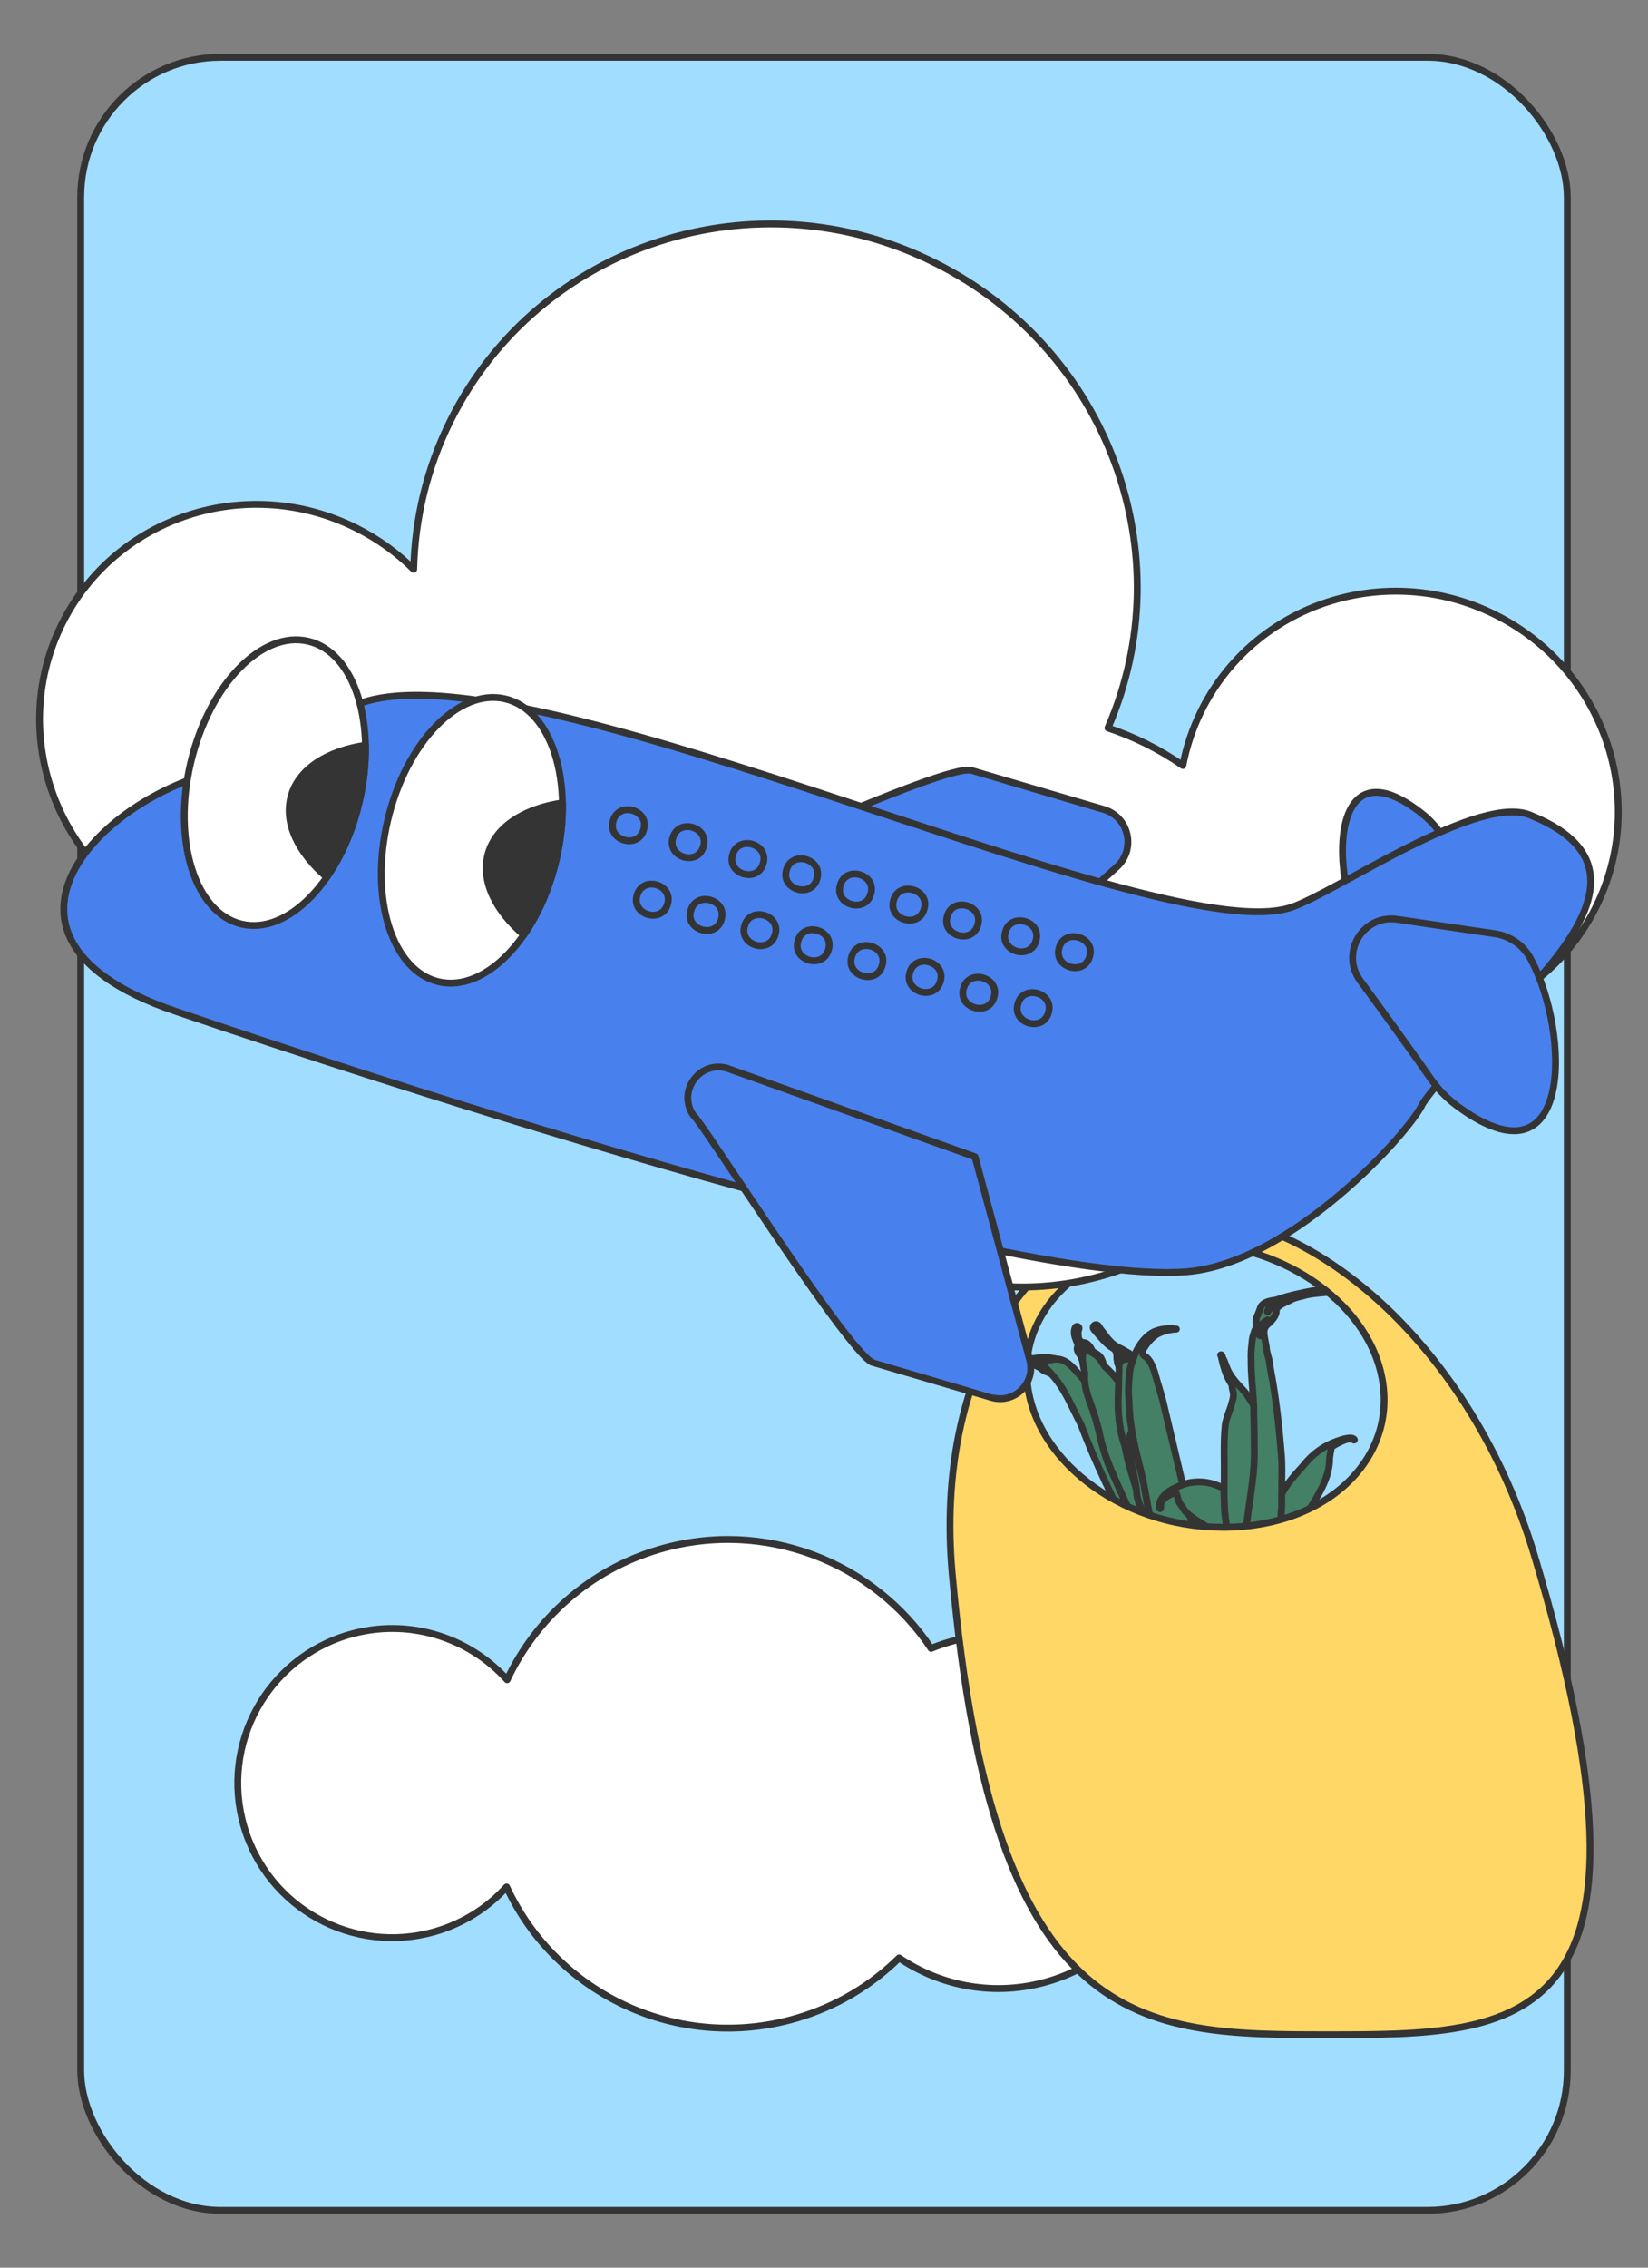 <?xml version="1.0" encoding="UTF-8"?>
<svg xmlns="http://www.w3.org/2000/svg" viewBox="0 0 240 330">
  <rect x="0" y="0" width="240" height="330" fill="#808080" stroke="none"/>
  <g id="Layer_1">
    <rect x="11.751" y="8.335" width="216.497" height="313.33" rx="20.37" ry="20.37" style="fill:#a1ddff; stroke:#343434; stroke-linecap:round; stroke-linejoin:round;"></rect>
    <path d="m158.882,196.219c.201.417.39.835.715,1.173.181.226.031.584-.265.592-.347-.024-.635-.279-.905-.476-.344.282-.577-.111-.722-.388.015.263.214.803-.203.326-.307-.342-.647-.755-.634-1.238.016-.488.514-.863.984-.829.482.039.796.462,1.031.841Z" style="fill:#438066; stroke:#343434; stroke-linecap:round; stroke-linejoin:round;"></path>
    <path d="m160.341,197.616c.107.267.434.751.216,1.007-.11.126-.302.15-.441.058-.37-.54-.818-1.142-1.491-1.332.184.861-.556,1.687-1.027.549-.212-.319-.439-1.786.13-1.803.658.021.131,1.03.336,1.442-.181-.665.267-.927.86-.706-.189-.2-.377-.412-.613-.556-.061-.017-.04-.114.024-.099.178.082.331.213.496.318.504.369,1.177.56,1.51,1.123Z" style="fill:#438066; stroke:#343434; stroke-linecap:round; stroke-linejoin:round;"></path>
    <path d="m160.43,198.307c.046.12.268.408.114.497-.052.026-.115.003-.141-.048-.083-.141-.162-.284-.253-.419-.163-.247-.351-.465-.565-.667-.023-.025-.019-.065.005-.087.111-.055.174.142.267.184.121-.049.183.129.26.194.129.092.237.209.314.348l-0-0Z" style="fill:#438066; stroke:#343434; stroke-linecap:round; stroke-linejoin:round;"></path>
    <path d="m158.065,195.67c.172.314-.283.523-.399.182-.109-.167-.347 0-.498-.085-.009.126.085.223.171.295-.017.23-.433-.251-.343-.417-.342-.407.138-.762.307-.317.286-.07.619.086.762.341Z" style="fill:#438066; stroke:#343434; stroke-linecap:round; stroke-linejoin:round;"></path>
    <path d="m157.108,193.175c.092.191-.071.375-.086.566-.028.299-.022.608.042.902.042.398.551.868.489,1.13-.032.05-.115.012-.097-.045-.211-.236-.517-.371-.678-.652-.318-.526-.456-1.292-.205-1.868.077-.237.431-.261.535-.033Z" style="fill:#438066; stroke:#343434; stroke-linecap:round; stroke-linejoin:round;"></path>
    <path d="m156.699,194.465c.078.374.316.698.545.995.051.074.122.149.125.244.004.134-.174.207-.264.107-.276-.384-.429-.855-.496-1.321.001.004.001.007.003.01-.022-.058.065-.091.087-.035Z" style="fill:#438066; stroke:#343434; stroke-linecap:round; stroke-linejoin:round;"></path>
    <path d="m161.69,204.213c-.079.049-.155-.075-.075-.123.08-.049.155.075.075.123Z" style="fill:#438066; stroke:#343434; stroke-linecap:round; stroke-linejoin:round;"></path>
    <path d="m161.429,201.581c-.098-.026-.06-.174.038-.15.114.047.656.17.587.325-.067.096-.18-.022-.259-.046-.118-.055-.241-.096-.366-.13Z" style="fill:#438066; stroke:#343434; stroke-linecap:round; stroke-linejoin:round;"></path>
    <path d="m162.913,201.147c.649,1.02,1.183,2.116,1.637,3.236.492,1.36.816,2.789,1.461,4.089,1.256,2.386,1.947,5.008,2.987,7.484.781,2.237,1.906,4.354,2.529,6.645.502,1.158.597,2.411.822,3.639.337,1.969.833,3.901,1.103,5.878.601,3.931,1.496,7.876,1.005,11.871-1.566-3.177-2.035-6.718-3.188-10.039-.446-1.16-.64-2.388-.998-3.574-.66-1.697-1.183-3.44-1.609-5.211-.734-1.266-1.547-2.514-1.973-3.925-.236-.646-.41-1.313-.579-1.978-.129-.303-.263-.605-.362-.919-.169-.538-.194-1.108-.263-1.664-.218-.629-.405-1.268-.583-1.909-.244-.853-.508-1.701-.711-2.565-.167-.65-.248-1.321-.434-1.966-.305-.895-.545-1.814-.669-2.752-.371-2.103-.262-4.221-.173-6.341Z" style="fill:#438066; stroke:#343434; stroke-linecap:round; stroke-linejoin:round;"></path>
    <path d="m151.253,198.706c-.239-.538.265-1.038.771-1.141.422-.119.84.014,1.247.108.218.006.434.044.641.111-.279-.002-.578.016-.841.119-.598-.169-1.157.588-.811,1.123.244.323.6.539.819.886-.327-.114-.601-.284-.927-.375-.36-.216-.716-.445-.898-.831Z" style="fill:#438066; stroke:#343434; stroke-linecap:round; stroke-linejoin:round;"></path>
    <path d="m150.556,197.774c.307-.206.733-.186,1.081-.175.36-.111.791.028.796.457-.133.108-.222.263-.258.429-.167.112-.386.178-.566.218.127.306-.22.245-.386.208-.201-.052-.339-.214-.505-.325-.389-.105-.471-.561-.163-.811Z" style="fill:#438066; stroke:#343434; stroke-linecap:round; stroke-linejoin:round;"></path>
    <path d="m151.478,198.177c-.04.443-.63.297-.921.221-.305.218-.756.543-1.137.338-.7-.587-.065-1.094.636-1.056.289-.006.57.071.849.136.227.047.573.052.573.361Zm-1.196.138c-.252-.061-.508-.12-.752-.042.071.376.531.157.752.042Z" style="fill:#438066; stroke:#343434; stroke-linecap:round; stroke-linejoin:round;"></path>
    <path d="m164.112,211.871c-0-.001-.001-.003-.001-.004,1.482,3.227,3.019,6.517,5.273,9.282,1.551,2.006,3.648,3.569,5.206,5.54.827,2.401,2.623,4.35,3.802,6.586.604,1.142,1.25,2.269,1.719,3.476.971,1.412,1.66,2.998,2.354,4.559-2.311-.341-4.609-1.706-6.557-2.978-.837-.561-1.676-1.132-2.378-1.861-.775-.877-1.7-1.699-2.317-2.682-.421-1.108-.596-2.283-.943-3.412-.559-1.45-1.035-2.925-1.412-4.433-.07-.258-.135-.518-.198-.778-.137-.227-.274-.455-.408-.684-.342-.582-.654-1.182-.981-1.772-.467-.939-.757-1.961-1.042-2.967-.087-.525-.371-.983-.512-1.493-.142-.511-.17-1.045-.235-1.57-.512-1.586-.984-3.188-1.372-4.809Z" style="fill:#438066; stroke:#343434; stroke-linecap:round; stroke-linejoin:round;"></path>
    <path d="m164.888,197.479c.217.575.322,1.618-.359,1.916-.342.139-.714-.045-.916-.329-.269-.044-.351-.303-.486-.496-.451-.458-.724-1.183-.174-1.684.556-.499,1.704-.074,1.937.594Z" style="fill:#438066; stroke:#343434; stroke-linecap:round; stroke-linejoin:round;"></path>
    <path d="m163.358,196.919c.206.609-.344,1.691.005,2.162.065-.013.085.091.017.098-.153-.014-.237-.187-.335-.288-.198-.214-.339-.485-.33-.782-.045-.303.007-.606-.007-.908-.07-.097-.147-.198-.14-.324-0-.299.407-.456.606-.228.074.081.143.168.185.271Z" style="fill:#438066; stroke:#343434; stroke-linecap:round; stroke-linejoin:round;"></path>
    <path d="m164.566,197.225c.059.134-.098.21-.103.071-.155-.276-.509-.393-.777-.537.169.078.242.329.022.389-.263.877-1.207-.732-1.576-.915-1.16-.688-1.957-1.806-2.844-2.788-.243-.319.066-.778.454-.657.275.103.373.423.539.642.65.799,1.185,1.731,2.055,2.318.603.465,1.876.831,2.232,1.477Z" style="fill:#438066; stroke:#343434; stroke-linecap:round; stroke-linejoin:round;"></path>
    <path d="m164.702,203.261c-.065,1.654.087,3.315.414,4.937.17.845.53,1.639.658,2.493.504,2.355,1.132,4.703,2.032,6.94,1.127,2.825,2.596,5.484,4.063,8.141-2.018-3.847-3.5-7.959-4.405-12.208-.295-1.36-.809-2.658-1.188-3.995-.547-2.097-.97-4.224-1.574-6.307Zm-1.438-5.192c.191-.191.455-.24.699-.275.811-.252,1.027.549,1.104,1.142.091.438.141.881.187,1.325.268,2.224,1.164,4.304,1.704,6.464.66,2.797,1.793,5.447,2.475,8.238,1.278,4.239,3.086,8.282,5.252,12.139,1.047,2.174,2.527,4.079,3.707,6.173.419.787.848,1.569,1.237,2.371.275.586.492,1.185.884,1.707,1.014,1.727,1.791,3.573,2.557,5.418.996,2.369,2.177,4.682,2.962,7.128.237.928.249,1.886.325,2.834.116.642.108,1.332.463,1.903.232.326.491.634.655,1.003,1.321.801,2.266,2.035,3.172,3.257.05-.023.107.049.061.096-.161.122-.333-.259-.453-.328-.639-.494-1.136-1.201-1.808-1.654-.37-.269-.766-.496-1.174-.702-.774-.41-1.62-.672-2.377-1.115-.684-.444-1.377-.888-2.01-1.403-2.549-2.272-3.773-5.032-5.011-8.133-1.943-4.127-3.202-8.218-4.682-12.503-.698-1.981-1.248-4.037-2.326-5.857-2.03-3.413-3.982-6.895-5.384-10.618-.537-1.678-1.047-3.371-1.433-5.09-.221-1.393-.813-2.694-.965-4.102-.331-1.958-.301-3.933-.181-5.907-.008-.764.059-1.524.058-2.287-.022-.431-.045-.906.301-1.224Z" style="fill:#438066; stroke:#343434; stroke-linecap:round; stroke-linejoin:round;"></path>
    <path d="m164.691,204.794c.009-.511-.007-1.022.011-1.532.603,2.083,1.027,4.21,1.574,6.307.379,1.337.893,2.635,1.188,3.995.905,4.249,2.387,8.361,4.405,12.208-1.467-2.657-2.935-5.316-4.062-8.141-.9-2.237-1.528-4.584-2.032-6.939-.128-.854-.488-1.648-.658-2.493-.226-1.119-.359-2.266-.425-3.405Z" style="fill:#438066; stroke:#343434; stroke-linecap:round; stroke-linejoin:round;"></path>
    <path d="m166.131,214.101c-.006-.022-.011-.045-.017-.067.456-.068.888.17,1.034.647.384,1.035.731,2.085,1.162,3.102.616,1.479,1.268,2.943,1.955,4.391.66,1.372,1.317,2.749,2.083,4.066.686,1.182,1.431,2.332,2.101,3.525.316.407.063,1.045-.455,1.11.348.766,3.117,5.365,2.282,5.745-.16.013-.23-.127-.232-.267-.341-1.309-1.04-2.503-1.673-3.689-1.007-1.755-1.974-3.532-2.899-5.332.925,2,1.703,4.061,2.499,6.116.255.641.448,1.305.718,1.94.185.447.432.885.446,1.38.019.134-.207.175-.225.023-.015-.216-.064-.427-.156-.624-.406-.794-.805-1.593-1.2-2.392-.34-.672-.766-1.297-1.107-1.969-1.224-2.235-2.455-4.463-3.785-6.638-.261-1.21-.711-2.37-.983-3.578-.674-2.462-.886-5.021-1.548-7.487Z" style="fill:#438066; stroke:#343434; stroke-linecap:round; stroke-linejoin:round;"></path>
    <path d="m164.84,208.367c.326-.323.905-.255,1.171.106.419.981.309,2.13.406,3.18.14,2.045.574,4.052.737,6.093.206.885.607,1.712.902,2.57.794,1.787,1.639,3.546,2.413,5.34.923,2.04,2.122,3.957,2.923,6.05.323.935.726,1.838,1.124,2.743.634,1.371.976,2.854,1.544,4.25.155.066-.054.228-.12.028-.52-1.275-1.038-2.559-1.682-3.778-.4-.718-.872-1.395-1.24-2.131-1.293-2.784-3.091-5.298-4.353-8.1-.987-2.365-1.414-4.942-1.868-7.456-.496-2.998-1.455-5.898-1.957-8.896Z" style="fill:#438066; stroke:#343434; stroke-linecap:round; stroke-linejoin:round;"></path>
    <path d="m178.701,274.933c.117-.013.232-.041.343-.079-.113.034-.227.066-.343.079Zm7.767-6.033c-.014-.009-.029-.019-.044-.028-.037.135-.088.265-.146.392.084-.104.183-.203.241-.326-.016-.013-.033-.026-.051-.038Zm-0-6.076c.126-.402.633-.164.787.096.222.363.286.804.343,1.219.005.261-.062.532.015.787.245.377.498.771.507,1.24-.021.527.043,1.052.051,1.576-.123.934-1.005,1.347-1.694,1.829-1.314,1.247-2.799,2.288-4.287,3.317-.727.418-1.393.924-2.071,1.415-.215.242-.431.477-.731.618-.343.181-.813.306-1.163.085-.182-.15-.131-.465.082-.558.052-.433,1.003-.556,1.352-.723.517-.181.983-.479,1.464-.735.694-.405,1.416-.77,2.011-1.319.598-.437,1.193-.871,1.617-1.49.491-.555,1.054-1.108,1.24-1.85-.522-.892-.051-1.924.339-2.768.202-.499-.113-1.014.065-1.508.213-.42-.09-.817.072-1.229Z" style="fill:#438066; stroke:#343434; stroke-linecap:round; stroke-linejoin:round;"></path>
    <path d="m187.008,267.446c.106.333-.086.654-.255.928.071-.07.297-.346.34-.141-.099.213-.261.396-.393.592-.17.234-.345.466-.523.694-.05.046-.081.151-.159.146-.087-.031-.03-.118.011-.164-.091.004-.025-.094.001-.132-.214.159-.138-.038-.035-.139-.108-.021.076-.144.101-.181.151-.133.269-.293.38-.459.193-.298.437-.597.473-.96.007-.054-.052-.287.057-.184Z" style="fill:#438066; stroke:#343434; stroke-linecap:round; stroke-linejoin:round;"></path>
    <path d="m167.419,194.188c.839-.624,1.907-.819,2.932-.834-.005.001-.01.003-.015.004 0-0.0.001 0.0.001-0.0.327-.017.652.006.976.054-1.029.06-2.085.305-2.973.843-.839.599-1.482,1.453-1.987,2.339-.034.367.178.708.515.853.361.289.639.671.824,1.094.207.442.399.894.524,1.368.337,1.283.759,2.542,1.102,3.823,1.441,6.106,2.907,12.208,4.339,18.316.334,1.958.75,3.901,1.21,5.832.32,1.945.867,3.825,1.515,5.684.508,1.986.865,4.009,1.474,5.969.849,2.948,1.531,5.971,2.859,8.752.834,1.985,1.783,3.917,2.66,5.883.999,2.012,2.171,3.934,3.044,6.011.33.658.579,1.351.786,2.056.158.468.327.946.327,1.445.015.392.119.853-.288,1.078-.087.058-.191.099-.277.153-.059.042-.11.095-.157.151.042.178.072.358.082.542.019.163-.235.194-.253.031-.012-.11-.031-.218-.056-.324-.281-1.141-1.157-2.005-1.701-3.024-.241-.356-.523-.678-.791-1.014-.289-.372-.507-.792-.769-1.183-2.416-3.512-4.541-7.207-6.557-10.961-.666-1.235-1.185-2.538-1.731-3.828-.697-1.619-1.49-3.21-1.958-4.915-.604-2.144-1.079-4.327-1.808-6.434-.244-.703-.47-1.412-.626-2.14.023-.039-.015-.114-.035-.154-.214-1.122-.682-2.165-1.046-3.242-.531-1.581-.832-3.227-1.326-4.818-1.027-3.09-1.311-6.349-2.105-9.495-.828-3.278-1.637-6.592-1.691-9.988-.13-1.17-.137-2.343-.009-3.513.098-.758.088-1.558.413-2.263.43-1.581,1.254-3.145,2.576-4.149Z" style="fill:#438066; stroke:#343434; stroke-linecap:round; stroke-linejoin:round;"></path>
    <path d="m186.708,263.874c.17.469.114.986.11,1.476.001.37-.089.732-.326,1.02-.01.021-.057.026-.035-.005.046-.029.009-.11.016-.157.045-.507.117-1.006.094-1.516.012-.264-.066-.521-.081-.781.007-.115.176-.143.221-.037Z" style="fill:#438066; stroke:#343434; stroke-linecap:round; stroke-linejoin:round;"></path>
    <path d="m187.405,264.304c.029.322-.314.511-.391.801-.044.499-.099.856-.512,1.193-.014 0-.02-.02-.007-.026.194-.403.195-.843.278-1.272.061-.196.205-.347.318-.513.066-.092.085-.291.232-.271.043.01.074.045.082.087Z" style="fill:#438066; stroke:#343434; stroke-linecap:round; stroke-linejoin:round;"></path>
    <path d="m174.686,227.102c-.038-.163-.075-.326-.113-.489,1.759,2.225,3.397,4.562,5.171,6.778.83.944,1.908,1.702,3.169,1.903,1.939.292,3.031.372,4.104,1.198,1.311.642,1.238,1.538,1.785,1.432.721-.683,1.651-1.888.992-2.878-.058-.078.061-.171.119-.092.092.125.173.252.226.399.431,1.45-.66,2.785-1.617,3.791-1.507,1.625-3.837,2.445-6.057,2.166-.39-.936-.846-1.842-1.281-2.757-.354-.603-.652-1.241-1.073-1.802-.149-.373-.303-.744-.482-1.105-1.366-3.014-3.46-5.597-4.944-8.545Z" style="fill:#438066; stroke:#343434; stroke-linecap:round; stroke-linejoin:round;"></path>
    <path d="m152.433,198.055c.184-.15.44-.206.637-.152,2.253-.701,3.526,1.662,4.893,2.999.087,1.234.504,2.407.931,3.568,1.134,2.915,1.491,6.07,2.664,8.97.872,1.778,1.65,3.6,2.462,5.405.794,2.174,1.463,4.435,2.382,6.566.93,1.977,1.806,3.976,2.708,5.968-1.704-2.276-3.01-4.808-4.133-7.41-2.691-5.491-5.413-10.956-7.565-16.69-1.306-2.501-2.387-5.304-4.334-7.367-.218-.346-.576-.563-.819-.886-.189-.311-.106-.743.174-.97Z" style="fill:#438066; stroke:#343434; stroke-linecap:round; stroke-linejoin:round;"></path>
    <path d="m157.859,196.603c.366-.369.632-.168.952.097.442.273.911.513,1.245.924.324.365.543.807.81,1.212.774.679,1.48,1.449,2.047,2.31-.089,2.12-.197,4.237.173,6.341.123.939.364,1.857.669,2.752.212.758.308,1.545.518,2.305.248.976.551,1.936.822,2.906.121.412.249.823.39,1.229.057.475.091.955.196,1.423.095.389.257.757.414,1.124.252.963.534,1.922.89,2.854.68,2.282,1.251,4.607,2.35,6.734.278.657.538,1.322.823,1.978.119.309.301.62.32.953.004.035.051.052.077.028-.002.049.06.078.088.035.156.728.382,1.437.626,2.14.729,2.107,1.204,4.289,1.808,6.434.342,1.244.856,2.427,1.38,3.605-.089,1.806-.724,3.49-1.268,5.195-.504,1.94-1.554,3.708-3.02,5.075-.417.393-1.708,1.605-2.232,1.212-.035-.052.041-.111.077-.059.824.222,2.109-1.591,2.554-2.215-.092-.549-.241-1.09-.398-1.623-1.206-2.71-.609-5.708-.228-8.534.103-1.013.23-2.024.349-3.036.004-1.379-.048-2.76-.298-4.119-.22-1.53-.155-3.152-.912-4.547.01.014.02.027.03.041-.902-1.992-1.778-3.991-2.708-5.968-.919-2.131-1.588-4.393-2.382-6.566-1.537-3.452-3.294-6.82-3.966-10.578-.347-1.277-.688-2.56-1.16-3.798-.554-1.484-1.074-3.017-.91-4.616-.178-.995-.607-2.312-.126-3.25Z" style="fill:#438066; stroke:#343434; stroke-linecap:round; stroke-linejoin:round;"></path>
    <path d="m164.836,208.37c.001-.001.003-.003.004-.004.337,1.931.825,3.832,1.291,5.735.662,2.465.873,5.024,1.548,7.487.234,1.016.573,2.001.852,3.005.141.644.303,1.284.488,1.917.371,1.766,1.212,3.386,1.589,5.146.105.161-.024.239-.053.119-.026.023-.073.007-.077-.028.017-.129-.051-.25-.088-.372-.332-.861-.712-1.705-1.055-2.56-1.099-2.127-1.67-4.452-2.35-6.734-.357-.932-.639-1.892-.891-2.855-.321-.668-.51-1.381-.563-2.12-.082-1.18-.414-2.316-.615-3.477-.247-1.25-.248-2.527-.338-3.794-.01-.486-.117-1.089.258-1.465Z" style="fill:#438066; stroke:#343434; stroke-linecap:round; stroke-linejoin:round;"></path>
    <path d="m170.418,231.426c.021.071.347.733.107.583-.033-.102-.081-.205-.127-.301 0.0.001.001.001.001.002-.015-.09-.264-.359-.123-.394.075-.051.118.055.142.11Z" style="fill:#438066; stroke:#343434; stroke-linecap:round; stroke-linejoin:round;"></path>
    <path d="m170.372,231.284c.079.138.125.28.192.423.02.085.235.389.062.394-.034-.005-.06-.04-.053-.073-.025-.098-.559-.922-.201-.743Z" style="fill:#438066; stroke:#343434; stroke-linecap:round; stroke-linejoin:round;"></path>
    <path d="m170.509,231.607c.067.111.171.228.149.365-.025.061-.119.023-.09-.038.009-.148-.269-.352-.195-.442.072-.042.103.071.136.115Z" style="fill:#438066; stroke:#343434; stroke-linecap:round; stroke-linejoin:round;"></path>
    <path d="m170.454,231.48c.045.091.265.386.198.468-.031.033-.09-0-.079-.043-.049-.137-.129-.254-.202-.379-.029-.054.051-.099.082-.046Z" style="fill:#438066; stroke:#343434; stroke-linecap:round; stroke-linejoin:round;"></path>
    <path d="m170.738,231.485c-.004.147-.021.292.034.433.029.041-.023.093-.063.067-.054-.062-.055-.175-.075-.254-.016-.092-.069-.196-.041-.287.039-.068.149-.036.146.042Z" style="fill:#438066; stroke:#343434; stroke-linecap:round; stroke-linejoin:round;"></path>
    <path d="m181.771,267.416c-.017-.463-.022-.921-.184-1.361-.075-.28.206-.548.48-.436.308.161.469.51.638.799.429-.12.484.333.506.645.092-.247.126-.821.317-.217.144.436.289.951.084,1.389-.211.44-.817.584-1.234.365-.426-.229-.544-.742-.607-1.184Z" style="fill:#438066; stroke:#343434; stroke-linecap:round; stroke-linejoin:round;"></path>
    <path d="m180.994,265.552c.009-.287-.096-.862.206-1.009.151-.071.337-.017.427.124.122.643.291,1.374.832,1.818.177-.863,1.186-1.322,1.161-.091.066.377-.314,1.812-.842,1.6-.594-.284.293-.996.271-1.455-.101.682-.616.742-1.071.302.093.259.181.529.339.756.049.04-.009.12-.062.081-.131-.146-.217-.328-.327-.491-.314-.54-.854-.986-.933-1.635Z" style="fill:#438066; stroke:#343434; stroke-linecap:round; stroke-linejoin:round;"></path>
    <path d="m181.19,264.883c.006-.128-.082-.481.094-.501.058-.003.106.043.11.1.019.162.035.325.064.486.05.291.135.567.25.838.011.032-.009.067-.04.078-.124.006-.102-.2-.17-.275-.131-.004-.116-.191-.16-.282-.081-.136-.133-.287-.148-.444l0.0 0Z" style="fill:#438066; stroke:#343434; stroke-linecap:round; stroke-linejoin:round;"></path>
    <path d="m182.299,268.246c-.031-.356.469-.366.438-.007.033.197.318.139.422.278.059-.112.011-.238-.038-.339.108-.204.296.403.147.52.15.51-.433.643-.409.167-.29-.05-.533-.327-.561-.618Z" style="fill:#438066; stroke:#343434; stroke-linecap:round; stroke-linejoin:round;"></path>
    <path d="m182.175,270.916c-.007-.212.215-.315.306-.484.145-.263.264-.548.323-.843.121-.382-.157-1.016.006-1.231.049-.033.11.035.071.08.099.3.325.547.359.869.08.609-.1,1.367-.562,1.793-.165.186-.499.067-.503-.184Z" style="fill:#438066; stroke:#343434; stroke-linecap:round; stroke-linejoin:round;"></path>
    <path d="m183.067,269.898c.079-.373-.01-.766-.1-1.13-.017-.088-.052-.186-.017-.273.05-.124.242-.12.285.008.098.463.05.956-.075,1.409.001-.004.001-.007.002-.01-.003.062-.096.058-.094-.003Z" style="fill:#438066; stroke:#343434; stroke-linecap:round; stroke-linejoin:round;"></path>
    <path d="m182.405,258.967c.093-.013.112.131.019.143-.093.013-.112-.131-.019-.143Z" style="fill:#438066; stroke:#343434; stroke-linecap:round; stroke-linejoin:round;"></path>
    <path d="m181.588,261.482c.079.063-.014.184-.095.122-.086-.089-.533-.419-.407-.533.1-.062.156.093.219.146.086.097.183.185.283.265Z" style="fill:#438066; stroke:#343434; stroke-linecap:round; stroke-linejoin:round;"></path>
    <path d="m180.056,261.285c-.185-1.195-.235-2.413-.202-3.621.095-1.443.371-2.882.302-4.332-.193-2.689.225-5.368.266-8.053.181-2.362.001-4.753.349-7.102.004-1.262.42-2.448.707-3.663.481-1.939.802-3.908,1.347-5.827,1.026-3.842,1.789-7.815,3.841-11.278.16,3.539-.83,6.97-1.107,10.475-.057,1.242-.371,2.445-.519,3.674-.076,1.82-.296,3.626-.616,5.419.165,1.454.409,2.923.233,4.386-.043.687-.151,1.367-.263,2.044-.003.329-.002.66-.037.988-.061.561-.267,1.092-.426,1.63-.053.663-.138,1.324-.231,1.982-.118.879-.217,1.762-.377,2.635-.108.663-.303,1.31-.391,1.976-.08.942-.228,1.88-.491,2.79-.504,2.075-1.453,3.972-2.385,5.878Z" style="fill:#438066; stroke:#343434; stroke-linecap:round; stroke-linejoin:round;"></path>
    <path d="m189.756,268.198c.003.589-.66.844-1.163.736-.434-.06-.764-.349-1.099-.599-.198-.093-.38-.215-.542-.359.255.114.536.217.818.229.48.394,1.296-.074,1.193-.703-.094-.393-.334-.734-.395-1.14.254.235.436.501.699.715.243.342.478.695.489,1.121Z" style="fill:#438066; stroke:#343434; stroke-linecap:round; stroke-linejoin:round;"></path>
    <path d="m190.022,269.332c-.364.066-.746-.123-1.061-.273-.375-.043-.713-.342-.546-.738.165-.046.308-.152.408-.29.198-.035.425-.008.606.028.007-.331.3-.136.437-.036.164.128.225.332.332.5.314.253.206.703-.176.809Z" style="fill:#438066; stroke:#343434; stroke-linecap:round; stroke-linejoin:round;"></path>
    <path d="m189.338,268.592c.214-.39.696-.02.933.167.367-.077.911-.194,1.177.146.406.819-.38,1.028-1.007.712-.267-.111-.494-.293-.723-.465-.189-.134-.504-.278-.38-.561Zm1.151.353c.206.157.418.314.672.341.086-.373-.423-.357-.672-.341Z" style="fill:#438066; stroke:#343434; stroke-linecap:round; stroke-linejoin:round;"></path>
    <path d="m183.259,250.981c-0.0.001-.001.003-.001.004-.063-3.55-.151-7.18-1.107-10.618-.616-2.46-1.911-4.732-2.547-7.163.205-2.531-.657-5.037-.841-7.558-.095-1.289-.234-2.58-.18-3.873-.323-1.683-.318-3.412-.328-5.12,1.981,1.239,3.537,3.412,4.812,5.358.542.85,1.081,1.709,1.431,2.659.358,1.114.876,2.238,1.047,3.386-.059,1.184-.37,2.33-.505,3.504-.07,1.552-.225,3.094-.485,4.627-.04.265-.084.528-.131.792.034.263.068.527.1.79.08.67.125,1.345.188,2.017.051,1.048-.093,2.1-.236,3.136-.131.516-.054,1.049-.13,1.573-.075.525-.264,1.026-.415,1.532-.167,1.658-.378,3.315-.672,4.955Z" style="fill:#438066; stroke:#343434; stroke-linecap:round; stroke-linejoin:round;"></path>
    <path d="m176.775,263.853c.031-.614.354-1.611,1.098-1.611.369.01.636.327.707.669.229.148.2.418.247.65.229.601.189,1.374-.516,1.613-.709.234-1.591-.616-1.536-1.321Z" style="fill:#438066; stroke:#343434; stroke-linecap:round; stroke-linejoin:round;"></path>
    <path d="m177.952,264.979c.056-.64.994-1.411.863-1.983-.065-.015-.041-.118.024-.096.134.074.142.267.192.398.096.275.116.581-.011.849-.08.295-.25.552-.358.835.026.117.055.24-.002.353-.12.274-.556.254-.646-.034-.035-.104-.064-.211-.061-.322Z" style="fill:#438066; stroke:#343434; stroke-linecap:round; stroke-linejoin:round;"></path>
    <path d="m176.968,264.215c-.001-.146.174-.153.123-.024.031.315.308.564.496.804-.123-.14-.089-.399.136-.365.592-.698.812,1.155,1.077,1.47.786,1.095,1.068,2.44,1.487,3.695.095.39-.372.687-.679.42-.211-.204-.172-.537-.236-.804-.275-.993-.391-2.061-.952-2.948-.366-.668-1.385-1.514-1.452-2.248Z" style="fill:#438066; stroke:#343434; stroke-linecap:round; stroke-linejoin:round;"></path>
    <path d="m179.264,258.631c.723-1.489,1.25-3.071,1.601-4.689.183-.842.172-1.714.397-2.547.483-2.36.849-4.762.922-7.172.101-3.04-.178-6.065-.456-9.087.305,4.333.013,8.695-.862,12.95-.276,1.364-.325,2.76-.514,4.136-.34,2.14-.805,4.259-1.088,6.409Zm-.765,5.333c-.251.099-.513.038-.751-.028-.844-.094-.721-.915-.553-1.489.093-.438.224-.863.361-1.289.647-2.145.66-4.41,1.031-6.605.517-2.827.543-5.709,1.037-8.539.53-4.396.495-8.824.058-13.226-.087-2.411-.679-4.75-.919-7.142-.069-.889-.148-1.777-.182-2.668-.016-.647.025-1.283-.125-1.918-.236-1.989-.207-3.991-.169-5.989.038-2.569-.116-5.162.146-7.717.156-.945.528-1.828.839-2.726.151-.634.436-1.264.339-1.929-.081-.392-.195-.778-.198-1.181-.889-1.264-1.26-2.774-1.599-4.256-.054.001-.078-.088-.018-.113.197-.047.202.371.284.482.387.709.559,1.556.992,2.241.231.394.503.762.794,1.114.545.686,1.215,1.265,1.73,1.974.448.681.906,1.366,1.279,2.091,1.424,3.104,1.438,6.123,1.328,9.46.124,4.56-.364,8.812-.727,13.331-.155,2.094-.476,4.199-.218,6.298.49,3.941.882,7.913.673,11.886-.181,1.752-.393,3.508-.729,5.238-.357,1.364-.336,2.794-.762,4.144-.482,1.927-1.302,3.724-2.204,5.484-.299.703-.666,1.372-.971,2.072-.153.403-.322.848-.767,1Z" style="fill:#438066; stroke:#343434; stroke-linecap:round; stroke-linejoin:round;"></path>
    <path d="m179.889,257.231c-.213.464-.404.939-.625,1.399.283-2.15.749-4.269,1.088-6.409.189-1.377.238-2.772.514-4.136.875-4.255,1.167-8.616.862-12.95.278,3.022.557,6.047.456,9.087-.073,2.41-.439,4.812-.922,7.172-.226.834-.214,1.705-.397,2.547-.242,1.115-.58,2.22-.976,3.289Z" style="fill:#438066; stroke:#343434; stroke-linecap:round; stroke-linejoin:round;"></path>
    <path d="m182.304,248.128c-.004.023-.008.046-.012.068-.445-.12-.746-.512-.687-1.007.064-1.102.167-2.203.18-3.308.029-1.602.019-3.205-.03-4.806-.055-1.522-.103-3.047-.277-4.56-.154-1.358-.376-2.71-.511-4.071-.126-.5.361-.983.862-.834-.012-.842-.703-6.164.214-6.178.152.052.159.209.106.338-.213,1.335-.051,2.709.053,4.05.218,2.012.391,4.027.516,6.047-.045-2.204.069-4.403.164-6.605.024-.69.114-1.375.121-2.065.01-.484-.04-.984.145-1.443.037-.131.26-.077.215.069-.073.204-.112.417-.107.634.053.891.098,1.782.14,2.673.042.752.181,1.496.224,2.248.224,2.538.459,5.074.804,7.599-.246,1.214-.299,2.456-.535,3.672-.37,2.526-1.203,4.955-1.585,7.479Z" style="fill:#438066; stroke:#343434; stroke-linecap:round; stroke-linejoin:round;"></path>
    <path d="m181.186,253.899c-.428.165-.932-.129-1.03-.567.009-1.066.571-2.075.904-3.076.692-1.929,1.1-3.941,1.769-5.877.166-.893.131-1.812.205-2.716-.01-1.955-.079-3.906-.069-5.859-.027-2.239-.357-4.476-.251-6.715.079-.986.072-1.975.071-2.964-.03-1.51.251-3.006.29-4.513-.116-.122.141-.187.121.023-.035,1.376-.076,2.761.025,4.135.079.818.239,1.628.281,2.449.068,3.069.706,6.093.738,9.166-.045,2.563-.687,5.094-1.279,7.579-.748,2.945-1.033,5.987-1.775,8.934Z" style="fill:#438066; stroke:#343434; stroke-linecap:round; stroke-linejoin:round;"></path>
    <path d="m195.19,187.362c-.112-.035-.229-.055-.346-.065.117.014.234.031.346.065Zm-9.535,2.411c.009.014.019.029.029.043.088-.109.187-.207.291-.3-.119.062-.249.112-.351.202.01.019.02.037.031.055Zm-2.437,5.566c-.277.317-.645-.104-.682-.404-.058-.421.06-.851.175-1.254.1-.241.27-.462.302-.727-.073-.444-.147-.905.032-1.339.231-.474.383-.981.586-1.464.487-.806,1.461-.831,2.285-.996,1.704-.615,3.481-.973,5.257-1.319.833-.092,1.646-.288,2.464-.466.294-.135.586-.264.917-.273.387-.028.867.046,1.1.389.107.211-.067.479-.299.479-.222.376-1.142.107-1.529.12-.546-.041-1.092.044-1.636.086-.798.093-1.606.138-2.371.401-.723.161-1.442.319-2.079.716-.672.311-1.41.592-1.878,1.197.121,1.026-.725,1.782-1.421,2.399-.385.376-.304.974-.665,1.356-.363.299-.246.785-.559,1.097Z" style="fill:#438066; stroke:#343434; stroke-linecap:round; stroke-linejoin:round;"></path>
    <path d="m184.577,190.889c.036-.348.341-.565.606-.748-.093.036-.411.197-.368-.007.176-.156.398-.258.597-.384.25-.146.503-.289.757-.427.064-.023.135-.106.204-.07.068.063-.02.121-.076.146.085.033-.015.096-.054.12.26-.06.111.091-.024.141.091.062-.128.101-.165.125-.192.061-.364.16-.533.268-.296.195-.64.371-.818.69-.028.046-.068.284-.126.146Z" style="fill:#438066; stroke:#343434; stroke-linecap:round; stroke-linejoin:round;"></path>
    <path d="m173.136,265.852c-1.019.235-2.075-.015-3.02-.412.005.001.01.002.015.002-0-0-.001-0-.001-0-.307-.116-.595-.267-.872-.441.966.358,2.032.557,3.062.421,1.009-.212,1.941-.736,2.759-1.345.178-.323.121-.72-.13-.987-.215-.41-.316-.871-.316-1.333-.012-.488-.006-.979.069-1.463.206-1.311.324-2.633.524-3.944,1.129-6.172,2.234-12.349,3.372-18.518.479-1.927.878-3.874,1.231-5.828.487-1.91.74-3.851.892-5.814.332-2.023.816-4.019,1.044-6.059.405-3.041.992-6.084.891-9.164.032-2.153-.062-4.304-.077-6.456-.108-2.243-.411-4.475-.378-6.727-.038-.735.012-1.47.105-2.199.043-.492.08-.998.28-1.455.143-.365.234-.829.696-.872.103-.019.214-.014.315-.029.071-.015.139-.043.204-.075.032-.18.077-.357.143-.529.049-.157.293-.084.244.074-.033.105-.059.212-.079.32-.201,1.158.255,2.3.345,3.452.078.423.207.831.318,1.246.115.456.147.929.23,1.392.804,4.186,1.269,8.423,1.609,12.671.115,1.398.068,2.801.05,4.201-.011,1.763.077,3.538-.178,5.288-.307,2.207-.747,4.396-.925,6.619-.059.742-.136,1.482-.285,2.212-.037.027-.032.11-.029.155-.254,1.114-.243,2.257-.342,3.39-.148,1.661-.532,3.29-.718,4.945-.299,3.243-1.346,6.342-1.881,9.542-.556,3.335-1.144,6.695-2.457,9.828-.35,1.124-.814,2.201-1.401,3.222-.393.655-.706,1.392-1.286,1.908-1.028,1.275-2.41,2.378-4.024,2.767Z" style="fill:#438066; stroke:#343434; stroke-linecap:round; stroke-linejoin:round;"></path>
    <path d="m183.419,194.281c.032-.498.291-.948.491-1.396.147-.339.375-.634.708-.804.017-.015.063-.001.03.018-.054.008-.053.097-.078.137-.244.446-.51.875-.694,1.351-.117.237-.148.504-.24.748-.052.103-.219.06-.217-.055Z" style="fill:#438066; stroke:#343434; stroke-linecap:round; stroke-linejoin:round;"></path>
    <path d="m182.953,193.607c.102-.307.492-.342.68-.577.241-.44.434-.744.947-.887.013.005.011.027-.004.026-.339.291-.517.694-.765,1.053-.134.155-.326.236-.497.343-.097.058-.194.232-.321.155-.035-.026-.05-.071-.04-.113Z" style="fill:#438066; stroke:#343434; stroke-linecap:round; stroke-linejoin:round;"></path>
    <path d="m179.682,232.787c-.031.165-.062.329-.093.493-.719-2.743-1.282-5.542-2.018-8.283-.382-1.197-1.065-2.324-2.14-3.014-1.659-1.045-2.627-1.557-3.279-2.743-.944-1.114-.517-1.906-1.06-2.028-.934.336-2.27,1.067-2.063,2.238.022.095-.125.132-.146.037-.034-.151-.057-.3-.047-.457.187-1.501,1.722-2.286,3.002-2.824,2.032-.885,4.496-.701,6.417.446-.018,1.014.036,2.026.067,3.039.082.694.099,1.398.261,2.081-.013.402-.021.803-.002,1.205.043,3.309.924,6.515,1.101,9.81Z" style="fill:#438066; stroke:#343434; stroke-linecap:round; stroke-linejoin:round;"></path>
    <path d="m188.415,268.321c-.228.064-.486.012-.645-.116-2.345-.261-2.564-2.937-3.279-4.71.415-1.165.504-2.407.578-3.642.131-3.125,1.069-6.158,1.158-9.285-.086-1.978-.068-3.959-.087-5.939.144-2.31.439-4.649.451-6.97-.059-2.184-.06-4.367-.087-6.553.648,2.768.828,5.611.814,8.445.263,6.11.564,12.207.235,18.323.193,2.815.059,5.816,1.015,8.487.061.405.302.747.395,1.14.048.36-.201.723-.548.819Z" style="fill:#438066; stroke:#343434; stroke-linecap:round; stroke-linejoin:round;"></path>
    <path d="m182.863,267.475c-.483.191-.647-.099-.833-.471-.295-.427-.629-.835-.769-1.346-.151-.464-.173-.957-.256-1.435-.437-.932-.775-1.921-.948-2.937.932-1.906,1.881-3.803,2.384-5.878.264-.909.411-1.847.491-2.79.11-.78.338-1.539.45-2.319.164-.993.272-1.995.413-2.991.055-.426.102-.854.136-1.282.139-.458.3-.912.392-1.382.069-.394.068-.796.071-1.195.155-.983.282-1.975.329-2.972.293-2.363.702-4.722.548-7.111.009-.713.038-1.426.039-2.143.015-.331-.027-.689.089-1.001.01-.033-.026-.068-.059-.057.021-.044-.024-.095-.067-.068.15-.729.226-1.47.285-2.212.178-2.222.618-4.412.925-6.619.186-1.276.19-2.567.182-3.856.806-1.618,2.063-2.907,3.245-4.25,1.24-1.575,2.911-2.773,4.802-3.437.539-.192,2.208-.785,2.531-.214.011.061-.083.085-.094.024-.666-.534-2.57.611-3.228,1.004-.136.539-.217,1.095-.286,1.647.018,2.966-1.731,5.473-3.214,7.909-.501.887-1.023,1.762-1.537,2.641-.556,1.262-1.063,2.548-1.379,3.892-.413,1.49-1.122,2.949-.988,4.531-.004-.017-.008-.033-.012-.049.027,2.186.028,4.369.087,6.553-.013,2.321-.307,4.661-.452,6.97.023,3.779.281,7.569-.61,11.28-.194,1.309-.397,2.62-.461,3.944-.088,1.581-.226,3.195-1.018,4.593-.236.982-.371,2.361-1.188,3.028Z" style="fill:#438066; stroke:#343434; stroke-linecap:round; stroke-linejoin:round;"></path>
    <path d="m181.191,253.897c-.002.001-.003.001-.005.002.466-1.904.781-3.841,1.118-5.771.382-2.524,1.215-4.952,1.585-7.479.193-1.024.278-2.063.425-3.094.129-.647.238-1.298.322-1.952.368-1.766.248-3.588.608-5.352-.032-.19.118-.21.096-.087.033-.011.069.023.059.057-.067.111-.054.25-.068.376-.041.922-.032,1.848-.06,2.768.153,2.39-.255,4.748-.548,7.111-.047.997-.174,1.989-.329,2.972.026.741-.086,1.47-.335,2.168-.398,1.114-.55,2.287-.831,3.432-.275,1.244-.787,2.414-1.213,3.611-.185.449-.33,1.044-.824,1.239Z" style="fill:#438066; stroke:#343434; stroke-linecap:round; stroke-linejoin:round;"></path>
    <path d="m185.325,230.539c.009-.074-.024-.81.136-.577-.011.107-.008.22-.004.326-0-.001-0-.002-0-.002-.022.089.098.435-.046.411-.089.017-.086-.098-.086-.157Z" style="fill:#438066; stroke:#343434; stroke-linecap:round; stroke-linejoin:round;"></path>
    <path d="m185.311,230.687c-.017-.158-.002-.307-.007-.464.015-.086-.059-.451.101-.386.03.018.038.061.019.088-.017.1.142,1.069-.114.761Z" style="fill:#438066; stroke:#343434; stroke-linecap:round; stroke-linejoin:round;"></path>
    <path d="m185.315,230.336c-.017-.129-.065-.277.01-.394.048-.046.118.027.067.071-.068.131.105.43.001.483-.083.009-.065-.106-.079-.16Z" style="fill:#438066; stroke:#343434; stroke-linecap:round; stroke-linejoin:round;"></path>
    <path d="m185.314,230.474c-.005-.101-.088-.459.006-.508.041-.018.082.036.055.071-.01.145.016.285.033.428.005.061-.087.07-.094.009Z" style="fill:#438066; stroke:#343434; stroke-linecap:round; stroke-linejoin:round;"></path>
    <path d="m185.057,230.356c.062-.133.137-.259.143-.41-.01-.049.058-.076.085-.036.024.078-.02.183-.034.263-.022.091-.015.207-.077.28-.063.047-.151-.026-.117-.097Z" style="fill:#438066; stroke:#343434; stroke-linecap:round; stroke-linejoin:round;"></path>
    <path d="m170.089,256.459c-3.976-13.637-18.253-21.469-31.89-17.493-.893.261-1.76.567-2.601.913-8.381-12.592-24.252-18.875-39.541-14.418-10.178,2.967-18.009,10.09-22.201,18.98-5.597-6.219-14.457-9.054-23.028-6.555-11.926,3.477-18.775,15.963-15.298,27.889,3.477,11.926,15.963,18.775,27.888,15.298,4.139-1.207,7.664-3.5,10.361-6.477,7.272,15.664,25.087,24.097,42.175,19.115,5.851-1.706,10.927-4.786,14.984-8.784,6.126,4.16,13.993,5.656,21.658,3.421,13.637-3.976,21.469-18.253,17.493-31.89Z" style="fill:#fff; stroke-width:0px;"></path>
    <path d="m170.089,256.459c-3.976-13.637-18.253-21.469-31.89-17.493-.893.261-1.76.567-2.601.913-8.381-12.592-24.252-18.875-39.541-14.418-10.178,2.967-18.009,10.09-22.201,18.98-5.597-6.219-14.457-9.054-23.028-6.555-11.926,3.477-18.775,15.963-15.298,27.889,3.477,11.926,15.963,18.775,27.888,15.298,4.139-1.207,7.664-3.5,10.361-6.477,7.272,15.664,25.087,24.097,42.175,19.115,5.851-1.706,10.927-4.786,14.984-8.784,6.126,4.16,13.993,5.656,21.658,3.421,13.637-3.976,21.469-18.253,17.493-31.89Z" style="fill:none; stroke:#343434; stroke-linecap:round; stroke-linejoin:round;"></path>
  </g>
  <g id="Calque_2">
    <path d="m223.482,226.436c-9.105-30.365-32.49-50.928-53.052-49.834-20.192,1.075-34.414,22.894-31.763,52.406,6.027,67.094,27.589,67.094,54.771,67.094,27.85,0,50.934,0,30.045-69.666Zm-44.265-4.195c-14.923.489-28.123-9.077-29.579-20.7-1.371-10.954,8.278-19.929,21.624-20.614,13.507-.693,26.817,7.295,29.732,18.43,3.098,11.832-6.654,22.389-21.778,22.885Z" style="fill:#fed767; stroke-width:0px;"></path>
    <path d="m223.482,226.436c-9.105-30.365-32.49-50.928-53.052-49.834-20.192,1.075-34.414,22.894-31.763,52.406,6.027,67.094,27.589,67.094,54.771,67.094,27.85,0,50.934,0,30.045-69.666Zm-44.265-4.195c-14.923.489-28.123-9.077-29.579-20.7-1.371-10.954,8.278-19.929,21.624-20.614,13.507-.693,26.817,7.295,29.732,18.43,3.098,11.832-6.654,22.389-21.778,22.885Z" style="fill:none; stroke:#343434; stroke-linecap:round; stroke-linejoin:round;"></path>
    <path d="m217.772,89.462c-15.859-7.912-35.025-1.677-42.808,13.925-1.295,2.595-2.184,5.287-2.709,8.006-1.674-1.159-3.448-2.218-5.325-3.154-1.829-.913-3.694-1.674-5.577-2.306,10.994-25.216.084-55.072-25.219-67.696-26.121-13.031-57.69-2.763-70.51,22.936-3.476,6.967-5.203,14.352-5.374,21.677-2.397-2.378-5.205-4.429-8.399-6.022-15.859-7.912-35.025-1.677-42.808,13.925-7.784,15.602-1.237,34.663,14.622,42.575,15.859,7.912,35.024,1.677,42.808-13.925,1.069-2.143,1.858-4.352,2.399-6.587,5.001,7.627,12.045,14.098,20.835,18.483,5.596,2.792,11.442,4.506,17.3,5.237-3.802,18.163,5.102,37.426,22.744,46.227,20.918,10.436,46.198,2.212,56.465-18.367,2.883-5.778,4.274-11.916,4.323-17.987,15.666,7.203,34.226.92,41.854-14.371,7.783-15.602,1.237-34.663-14.622-42.575Z" style="fill:#fff; stroke-width:0px;"></path>
    <path d="m217.772,89.462c-15.859-7.912-35.025-1.677-42.808,13.925-1.295,2.595-2.184,5.287-2.709,8.006-1.674-1.159-3.448-2.218-5.325-3.154-1.829-.913-3.694-1.674-5.577-2.306,10.994-25.216.084-55.072-25.219-67.696-26.121-13.031-57.69-2.763-70.51,22.936-3.476,6.967-5.203,14.352-5.374,21.677-2.397-2.378-5.205-4.429-8.399-6.022-15.859-7.912-35.025-1.677-42.808,13.925-7.784,15.602-1.237,34.663,14.622,42.575,15.859,7.912,35.024,1.677,42.808-13.925,1.069-2.143,1.858-4.352,2.399-6.587,5.001,7.627,12.045,14.098,20.835,18.483,5.596,2.792,11.442,4.506,17.3,5.237-3.802,18.163,5.102,37.426,22.744,46.227,20.918,10.436,46.198,2.212,56.465-18.367,2.883-5.778,4.274-11.916,4.323-17.987,15.666,7.203,34.226.92,41.854-14.371,7.783-15.602,1.237-34.663-14.622-42.575Z" style="fill:none; stroke:#343434; stroke-linecap:round; stroke-linejoin:round;"></path>
    <path d="m131.297,181.75c-2.722,9.111,11.649,13.176,14.102,3.989,2.721-9.11-11.649-13.175-14.102-3.989Z" style="fill:#4881ee; stroke:#343434; stroke-linecap:round; stroke-linejoin:round;"></path>
    <path d="m135.805,185.898c2.746,3.34,7.929-1.049,5.086-4.308-2.746-3.34-7.929,1.049-5.086,4.308Z" style="fill:#4881ee; stroke:#343434; stroke-linecap:round; stroke-linejoin:round;"></path>
    <path d="m96.563,139.081c-4.453-1.314-4.78-7.496-.491-9.273,1.312.129,41.92-19.12,45.507-17.669.002.001,19.145,5.652,19.145,5.652,3.692,1.09,4.762,5.804,1.903,8.381l-25.036,22.569" style="fill:#4881ee; stroke:#343434; stroke-linecap:round; stroke-linejoin:round;"></path>
    <path d="m217.812,133.199c-2.977-4.335-6.221-9.123-7.754-11.511-.803-1.251-1.808-2.362-2.973-3.285-13.139-10.399-13.414,7.944-9.052,16.712.791,1.59,2.293,2.705,4.041,3.018l11.255,2.015c3.917.701,6.736-3.668,4.484-6.949Z" style="fill:#4881ee; stroke:#343434; stroke-linecap:round; stroke-linejoin:round;"></path>
    <path d="m223.095,118.721c-7.447-3.569-28.337,11.035-35.04,13.323-20.157,6.776-118.984-42.532-138.374-28.261-5.142,2.479-7.518,5.892-12.162,7.769-18.059-.019-46.463,23.891-12.006,35.594,5.959,2.024,117.992,40.395,147.356,37.919,15.218-1.283,32.428-20.275,34.316-24.447,7.336-11.136,39.619-32.202,15.91-41.897Z" style="fill:#4881ee; stroke:#343434; stroke-linecap:round; stroke-linejoin:round;"></path>
    <path d="m105.926,155.466c-4.045-1.194-7.344,3.36-4.949,6.832.972.509,22.141,33.933,25.999,35.929.001.001,17.393,5.133,17.393,5.133,3.354.99,6.496-2.078,5.587-5.455l-7.965-29.568-36.064-12.871Z" style="fill:#4881ee; stroke:#343434; stroke-linecap:round; stroke-linejoin:round;"></path>
    <path d="m198.088,142.701c3.915,5.34,8.183,11.239,10.206,14.184,1.06,1.543,2.367,2.902,3.87,4.018,16.939,12.575,16.571-10.519,10.741-21.383-1.057-1.97-2.991-3.315-5.202-3.641l-14.242-2.097c-4.956-.73-8.334,4.879-5.372,8.919Z" style="fill:#4881ee; stroke:#343434; stroke-linecap:round; stroke-linejoin:round;"></path>
    <path d="m150.859,136.907c-.806,2.887-5.321,1.554-4.43-1.308.806-2.886,5.321-1.554,4.43,1.308Z" style="fill:#4881ee; stroke:#343434; stroke-linecap:round; stroke-linejoin:round;"></path>
    <path d="m158.676,139.214c-.806,2.887-5.321,1.554-4.43-1.308.806-2.886,5.321-1.554,4.43,1.308Z" style="fill:#4881ee; stroke:#343434; stroke-linecap:round; stroke-linejoin:round;"></path>
    <path d="m134.573,132.3c-.806,2.887-5.321,1.554-4.43-1.308.806-2.886,5.321-1.554,4.43,1.308Z" style="fill:#4881ee; stroke:#343434; stroke-linecap:round; stroke-linejoin:round;"></path>
    <path d="m126.807,130.103c-.806,2.887-5.321,1.554-4.43-1.308.806-2.886,5.321-1.554,4.43,1.308Z" style="fill:#4881ee; stroke:#343434; stroke-linecap:round; stroke-linejoin:round;"></path>
    <path d="m118.972,127.887c-.806,2.887-5.321,1.554-4.43-1.308.806-2.886,5.321-1.554,4.43,1.308Z" style="fill:#4881ee; stroke:#343434; stroke-linecap:round; stroke-linejoin:round;"></path>
    <path d="m111.137,125.67c-.806,2.887-5.321,1.554-4.43-1.308.806-2.886,5.321-1.554,4.43,1.308Z" style="fill:#4881ee; stroke:#343434; stroke-linecap:round; stroke-linejoin:round;"></path>
    <path d="m102.434,123.208c-.806,2.887-5.321,1.554-4.43-1.308.806-2.886,5.321-1.554,4.43,1.308Z" style="fill:#4881ee; stroke:#343434; stroke-linecap:round; stroke-linejoin:round;"></path>
    <path d="m93.731,120.747c-.806,2.887-5.321,1.554-4.43-1.308.806-2.886,5.321-1.554,4.43,1.308Z" style="fill:#4881ee; stroke:#343434; stroke-linecap:round; stroke-linejoin:round;"></path>
    <path d="m142.389,134.607c-.806,2.887-5.321,1.554-4.43-1.308.806-2.886,5.321-1.554,4.43,1.308Z" style="fill:#4881ee; stroke:#343434; stroke-linecap:round; stroke-linejoin:round;"></path>
    <path d="m136.934,142.818c-.806,2.887-5.321,1.554-4.43-1.308.806-2.886,5.321-1.554,4.43,1.308Z" style="fill:#4881ee; stroke:#343434; stroke-linecap:round; stroke-linejoin:round;"></path>
    <path d="m144.75,145.125c-.806,2.887-5.321,1.554-4.43-1.308.806-2.886,5.321-1.554,4.43,1.308Z" style="fill:#4881ee; stroke:#343434; stroke-linecap:round; stroke-linejoin:round;"></path>
    <path d="m152.678,147.368c-.806,2.887-5.321,1.554-4.43-1.308.806-2.886,5.321-1.554,4.43,1.308Z" style="fill:#4881ee; stroke:#343434; stroke-linecap:round; stroke-linejoin:round;"></path>
    <path d="m120.647,138.211c-.806,2.887-5.321,1.554-4.43-1.308.806-2.886,5.321-1.554,4.43,1.308Z" style="fill:#4881ee; stroke:#343434; stroke-linecap:round; stroke-linejoin:round;"></path>
    <path d="m112.881,136.014c-.806,2.887-5.321,1.554-4.43-1.308.806-2.886,5.321-1.554,4.43,1.308Z" style="fill:#4881ee; stroke:#343434; stroke-linecap:round; stroke-linejoin:round;"></path>
    <path d="m105.046,133.798c-.806,2.887-5.321,1.554-4.43-1.308.806-2.886,5.321-1.554,4.43,1.308Z" style="fill:#4881ee; stroke:#343434; stroke-linecap:round; stroke-linejoin:round;"></path>
    <path d="m97.211,131.581c-.806,2.887-5.321,1.554-4.43-1.308.806-2.886,5.321-1.554,4.43,1.308Z" style="fill:#4881ee; stroke:#343434; stroke-linecap:round; stroke-linejoin:round;"></path>
    <path d="m128.464,140.518c-.806,2.887-5.321,1.554-4.43-1.308.806-2.886,5.321-1.554,4.43,1.308Z" style="fill:#4881ee; stroke:#343434; stroke-linecap:round; stroke-linejoin:round;"></path>
    <ellipse cx="40.034" cy="113.894" rx="21.148" ry="12.602" transform="translate(-80.006 126.735) rotate(-76.739)" style="fill:#fff; stroke:#343434; stroke-linecap:round; stroke-linejoin:round;"></ellipse>
    <path d="m53.221,108.446c-5.53.822-9.694,3.429-10.814,7.377-1.108,3.903,1.005,8.252,5.183,11.834,2.052-2.952,3.721-6.676,4.71-10.873.678-2.878.971-5.7.921-8.338Z" style="fill:#343434; stroke:#343434; stroke-linecap:round; stroke-linejoin:round;"></path>
    <ellipse cx="68.722" cy="122.283" rx="21.148" ry="12.602" transform="translate(-66.064 161.123) rotate(-76.739)" style="fill:#fff; stroke:#343434; stroke-linecap:round; stroke-linejoin:round;"></ellipse>
    <path d="m81.909,116.836c-5.53.822-9.694,3.429-10.814,7.377-1.108,3.903,1.005,8.252,5.183,11.834,2.052-2.952,3.721-6.676,4.71-10.873.678-2.878.971-5.7.921-8.338Z" style="fill:#343434; stroke:#343434; stroke-linecap:round; stroke-linejoin:round;"></path>
  </g>
</svg>
